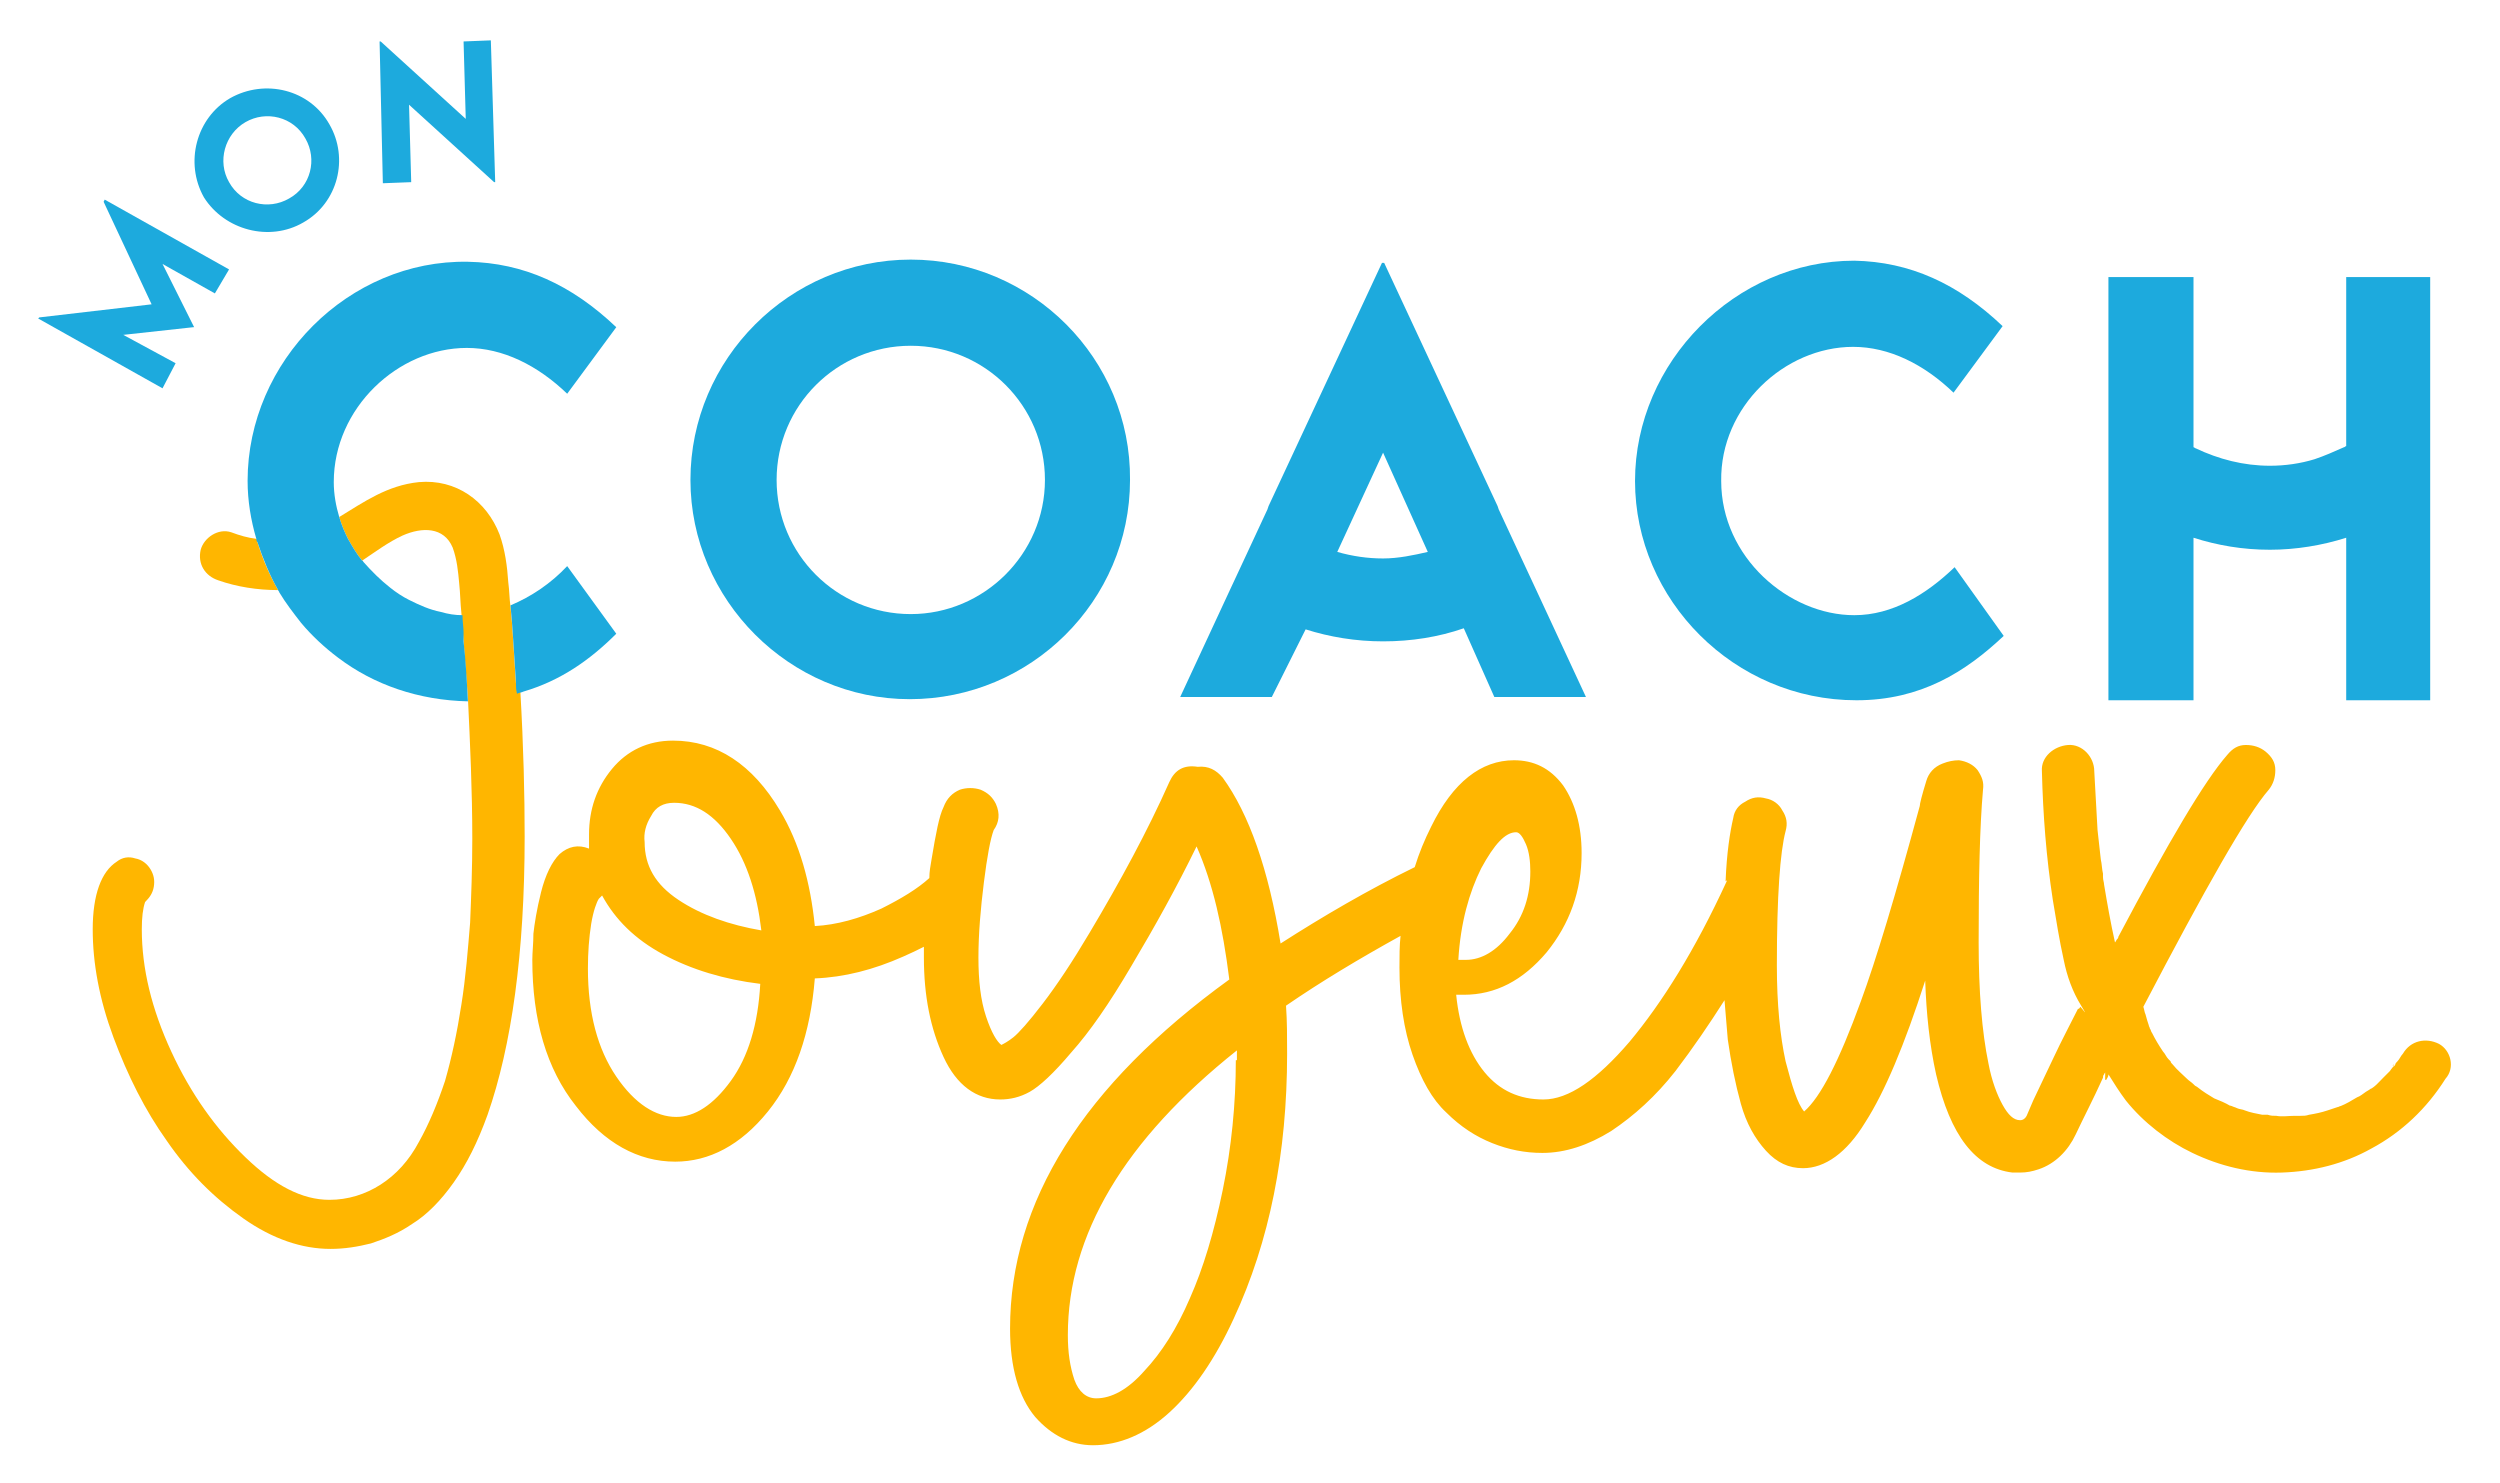 <svg enable-background="new 0 0 229.2 136" viewBox="0 0 229.2 136" xmlns="http://www.w3.org/2000/svg"><path d="m83.5 56.3c6.8 0 12.3-5.5 12.3-12.3s-5.5-12.3-12.3-12.3-12.3 5.5-12.3 12.3 5.5 12.3 12.3 12.3z" fill="none"/><path d="m26.5 18.2c1.9-1.1 2.6-3.6 1.5-5.5s-3.6-2.6-5.5-1.5-2.6 3.6-1.5 5.5c1.2 1.9 3.6 2.6 5.5 1.5z" fill="none"/><path d="m130.9 50.6-4.1-9.1-4.2 9.1c1.3.4 2.7.6 4.2.6 1.4 0 2.8-.3 4.1-.6z" fill="none"/><path d="m35.7 53.8c.6.4 1.1.8 1.7 1.1.9.5 1.9.8 2.9 1.1.7.2 1.3.2 2 .3 0 .5.1 1 .1 1.6-.1-1.4-.2-2.9-.3-4.3-.1-1.1-.2-2.3-.6-3.3-.7-1.9-2.8-1.9-4.6-1.1-1.3.6-2.5 1.5-3.7 2.3 0 0 0 .1.1.1.7.8 1.5 1.6 2.4 2.2z" fill="none"/><path d="m223.6 95.7c-1.2-.6-2.6-.3-3.3.9-.2.2-.3.5-.5.7-.1.1-.2.2-.2.3-.1.2-.2.2-.1.1-.2.2-.4.5-.4.5-.2.2-.4.4-.6.6-.4.4-.8.9-1.3 1.1.5-.3-.1.1-.3.2-.3.2-.5.4-.8.5-.5.3-1 .6-1.5.8-.1 0-.2.1-.3.1-.3.1-.6.2-.9.3-.6.2-1.1.3-1.7.4-.3.1-.5.1-.8.1-.2 0-.3 0-.5 0-.6 0-1.2.1-1.7 0-.3 0-.5 0-.8-.1-.1 0-.2 0-.3 0s-.1 0-.2 0c-.5-.1-1.1-.2-1.6-.4-.2-.1-.5-.1-.7-.2s-.3-.1-.5-.2c-.1 0-.1-.1-.2-.1 0 0 .1 0 .1.1-.5-.3-1-.5-1.5-.7-.5-.3-1-.6-1.5-1-.1-.1-.2-.1-.3-.2s0 0-.1-.1c-.2-.2-.4-.3-.6-.5-.4-.4-.9-.8-1.3-1.3-.1-.1-.2-.2-.2-.3-.1-.1-.1-.1-.2-.2-.2-.2-.3-.5-.5-.7-.4-.6-.7-1.1-1-1.7-.1-.1-.1-.3-.2-.4 0-.1-.1-.2-.1-.3-.1-.3-.2-.6-.3-1-.1-.2-.1-.4-.2-.7 5.7-10.9 9.5-17.6 11.5-19.9.4-.5.6-1.1.6-1.8s-.3-1.2-.9-1.7c-.5-.4-1.1-.6-1.8-.6s-1.2.3-1.7.9c-2.1 2.4-5.4 8-10 16.7 0 .1 0 .1-.1.2s-.1.2-.2.3c-.4-1.8-.7-3.5-1-5.3 0-.2-.1-.4-.1-.7v-.1c0-.1 0-.1 0-.2-.1-.4-.1-.9-.2-1.3-.1-.9-.2-1.8-.3-2.7-.1-1.8-.2-3.6-.3-5.4 0-1.3-1.1-2.5-2.4-2.4s-2.5 1.1-2.4 2.4c.1 4 .4 7.9 1 11.8.3 1.8.6 3.7 1 5.5.3 1.5.8 2.9 1.6 4.2s0 .1-.1.1c0 .1-.1.2-.2.2-.7 1.4-1.5 2.9-2.2 4.4-.6 1.3-1.3 2.7-1.9 4-.2.5-.4.9-.6 1.4-.1.2-.3.4-.6.4-.6 0-1.1-.5-1.6-1.4s-1-2.2-1.3-3.8c-.6-2.9-.9-6.6-.9-11.1 0-5.9.1-10.6.4-14 .1-.7-.1-1.2-.5-1.8-.4-.5-1-.8-1.7-.9-.5 0-1 .1-1.5.3-.8.3-1.3.9-1.5 1.6-.4 1.3-.6 2.1-.6 2.3-2.2 8.1-4 14.1-5.4 17.9-2 5.5-3.7 8.8-5.2 10.1-.6-.7-1.1-2.3-1.7-4.6-.5-2.3-.8-5.2-.8-8.8 0-6.4.3-10.4.8-12.3.2-.7.1-1.3-.3-1.9-.3-.6-.9-1-1.5-1.1-.7-.2-1.3-.1-1.9.3-.6.3-1 .8-1.1 1.5-.3 1.3-.6 3.2-.7 5.8 0 0 .1-.1.1-.1v.1c-2.9 6.3-5.9 11.1-8.9 14.7-3 3.5-5.6 5.3-7.9 5.3-2.2 0-4-.8-5.4-2.5s-2.3-4.1-2.6-7.1h.7c2.9 0 5.4-1.3 7.6-3.9 2.1-2.6 3.2-5.6 3.2-9.1 0-2.5-.6-4.6-1.7-6.2-1.2-1.6-2.7-2.3-4.5-2.3-3 0-5.6 2-7.6 6.1-.6 1.2-1.1 2.4-1.5 3.7-4.3 2.1-8.4 4.5-12.3 7-1.1-6.8-2.9-11.9-5.3-15.2-.6-.7-1.3-1.1-2.3-1-1.3-.2-2.1.3-2.6 1.4-2 4.5-4.5 9.1-7.3 13.8-1.6 2.7-3 4.8-4.3 6.5s-2.2 2.7-2.7 3.1-.9.6-1.1.7c-.4-.3-.9-1.1-1.4-2.6s-.7-3.3-.7-5.4c0-2.2.2-4.5.5-6.9s.6-4 .9-4.8c.5-.7.6-1.5.2-2.4-.3-.6-.7-1-1.4-1.3-.6-.2-1.3-.2-1.9 0-.7.3-1.2.8-1.5 1.6-.4.8-.7 2.4-1.1 4.8-.1.6-.2 1.1-.2 1.7-1.1 1-2.6 1.9-4.4 2.8-2 .9-4.1 1.5-6.1 1.6-.4-4-1.4-7.6-3.2-10.6-2.5-4.2-5.8-6.4-9.8-6.4-2.3 0-4.2.9-5.6 2.6s-2.1 3.7-2.1 6v1.3c-1-.4-1.9-.2-2.7.5-.7.7-1.3 1.9-1.7 3.5s-.6 2.9-.7 3.8c0 .9-.1 1.7-.1 2.4 0 5.5 1.3 10 4 13.4 2.6 3.4 5.7 5.1 9.1 5.1 3.1 0 6-1.5 8.5-4.6s3.9-7.2 4.3-12.2c2.7-.1 5.4-.8 8.1-2 .7-.3 1.3-.6 1.9-.9v1c0 3.5.6 6.5 1.8 9.1s3 3.9 5.2 3.9c.9 0 1.8-.2 2.7-.7s2.2-1.7 3.8-3.6c1.7-1.9 3.5-4.5 5.5-7.9 2.2-3.7 4.2-7.3 6-11 1.5 3.4 2.4 7.4 3 12.2-13.4 9.7-20.1 20.4-20.1 32 0 3.6.8 6.3 2.3 8.1 1.5 1.7 3.3 2.6 5.3 2.6 2.4 0 4.8-1 7-3s4.2-4.9 5.9-8.6c3.3-7.1 4.9-15.2 4.9-24.3 0-1.5 0-3-.1-4.4 3.2-2.2 6.7-4.3 10.5-6.4 1.3-.7 1.3-.7 0 0-.1.9-.1 1.9-.1 2.9 0 3 .4 5.7 1.2 8s1.8 4.1 3.1 5.3c1.3 1.3 2.7 2.2 4.2 2.8s3 .9 4.6.9c2.1 0 4.2-.7 6.3-2 2.1-1.4 4.1-3.2 5.9-5.5 1.6-2.1 3.1-4.3 4.5-6.5.1 1.2.2 2.5.3 3.6.3 2.1.7 4.1 1.2 5.9s1.3 3.2 2.3 4.3 2.1 1.6 3.4 1.6c2 0 4-1.4 5.7-4.2 1.8-2.8 3.6-7.1 5.5-13 .1 3 .4 5.9 1 8.6 1.3 5.6 3.6 8.6 7 9h.7c.6 0 1.1-.1 1.7-.3 1.5-.5 2.7-1.7 3.4-3.2s1.6-3.2 2.5-5.2c0-.1 0-.2.1-.3 0-.1.1-.1.1-.2v.7h.1c.1-.2.2-.3.2-.5.5.8 1 1.6 1.6 2.4 1.6 2 3.8 3.7 6.1 4.8 2.5 1.2 5.3 1.9 8.2 1.8s5.7-.8 8.2-2.2c2.8-1.5 5.1-3.7 6.8-6.4.9-1 .5-2.6-.6-3.2zm-163.9-20.9c.4-.8 1.1-1.2 2.1-1.2 2 0 3.7 1.1 5.2 3.3s2.4 5 2.8 8.4c-2.9-.5-5.5-1.4-7.6-2.8s-3.1-3.1-3.1-5.3c-.1-.8.1-1.6.6-2.4zm7.3 24.3c-1.6 2.2-3.3 3.3-5 3.3-1.9 0-3.8-1.2-5.5-3.7s-2.6-5.8-2.6-9.9c0-1.5.1-2.8.3-4.1.2-1.2.5-2 .7-2.3.1-.1.2-.2.3-.3 1.2 2.2 3 4 5.6 5.4s5.6 2.3 8.9 2.7c-.2 3.7-1.1 6.7-2.7 8.9zm46.3-1.9c0 4-.4 8-1.2 11.9s-1.8 7.2-3 9.9c-1.2 2.8-2.6 5-4.2 6.7-1.5 1.7-3 2.5-4.4 2.5-.9 0-1.6-.6-2-1.7-.4-1.2-.6-2.5-.6-4.1 0-9.2 5.2-17.9 15.5-26.1v.9zm22.5-17.6c1.2-2.2 2.2-3.3 3.2-3.3.3 0 .6.4.9 1.1s.4 1.6.4 2.5c0 2.2-.6 4.1-1.9 5.7-1.2 1.6-2.6 2.4-4 2.4-.4 0-.6 0-.7 0 .2-3.4 1-6.2 2.1-8.4z" fill="#ffb600"/><path d="m204.3 101.7c-.2-.1-.1 0 0 0z" fill="#ffb600"/><path d="m219.5 97.6c-.1 0-.1.1-.2.1.2 0 .2-.1.2-.1z" fill="#ffb600"/><path d="m20 53.2c1.7.6 3.6.9 5.5.9-.8-1.4-1.4-2.8-1.9-4.4 0-.1 0-.2-.1-.3-.8-.1-1.5-.3-2.3-.6-1.2-.4-2.5.5-2.8 1.6-.3 1.3.4 2.4 1.6 2.8z" fill="#ffb600"/><path d="m47.3 62.6c-.2-2.8-.3-5.2-.5-7-.1-.7-.1-1.5-.2-2.2-.1-1.5-.3-3-.8-4.4-1.2-3.1-4-5.1-7.4-4.8-2.9.3-5 1.8-7.3 3.2.2.7.5 1.4.8 2 .4.7.8 1.4 1.3 2 1.2-.8 2.4-1.7 3.7-2.3 1.8-.8 3.8-.8 4.6 1.1.4 1.1.5 2.2.6 3.3.1.9.1 1.8.2 2.7.2 2.6.4 5.2.6 7.8.2 4.2.4 8.5.4 12.9 0 2.7-.1 5.3-.2 7.7-.2 2.4-.4 5-.8 7.5-.4 2.6-.9 4.9-1.5 7-.7 2.1-1.5 4-2.4 5.6-.9 1.7-2.1 3-3.5 3.9s-3 1.4-4.7 1.4c-2.5 0-5-1.3-7.7-3.9s-5-5.8-6.8-9.7-2.7-7.6-2.7-11.2c0-1.1.1-1.9.3-2.5.4-.4.7-.8.8-1.4s0-1.1-.3-1.6-.8-.9-1.4-1c-.6-.2-1.2-.1-1.7.3-1.4.9-2.2 3-2.2 6.2 0 3.1.6 6.4 1.9 9.9s2.9 6.7 4.9 9.5c2 2.9 4.3 5.2 7 7.1s5.4 2.8 8 2.8c1.3 0 2.5-.2 3.7-.5 1.2-.4 2.5-.9 3.8-1.8 1.3-.8 2.6-2.1 3.8-3.8s2.2-3.7 3.1-6.2c2.2-6.3 3.4-14.8 3.4-25.5 0-3.8-.1-8.2-.4-13.4-.3 0-.4-.4-.4-.7z" fill="#ffb600"/><g fill="#1daadd"><path d="m83.5 23.8c-11.1 0-20.2 9.1-20.2 20.2 0 11 9.1 20.1 20.1 20.1 11.1 0 20.2-9 20.2-20.1.1-11.1-9-20.2-20.1-20.2zm0 32.5c-6.8 0-12.3-5.5-12.3-12.3s5.5-12.3 12.3-12.3 12.3 5.5 12.3 12.3-5.6 12.3-12.3 12.3z"/><path d="m169.9 31.8c3.3 0 6.5 1.6 9.2 4.2l4.5-6.1c-4.1-3.9-8.5-5.9-13.6-6-10.9 0-20.1 9.3-20.1 20.2s9.1 20.1 20.3 20.1c5.9 0 10-2.6 13.5-5.9l-4.5-6.3c-2.6 2.5-5.7 4.4-9.2 4.4-6 0-12.2-5.3-12.2-12.3-.1-6.8 5.8-12.3 12.1-12.3z"/><path d="m139.4 51-2-4.3-.1-.3-10.4-22.3h-.2l-10.4 22.3-.1.3-2 4.3-1.4 3-4.6 9.9h8.4l3.1-6.2c2.2.7 4.6 1.1 7.1 1.1 2.6 0 5.1-.4 7.4-1.2l2.8 6.3h8.4l-4.6-9.9zm-12.6.2c-1.4 0-2.8-.2-4.2-.6l4.2-9.1 4.1 9.1c-1.3.3-2.7.6-4.1.6z"/><path d="m215.1 25.4v7.3 8.2c-.1 0-.1.1-.2.1-.9.4-1.8.8-2.7 1.1-1.3.4-2.7.6-4.1.6-2.4 0-4.7-.6-6.8-1.6-.1 0-.1-.1-.2-.1v-12-3.6h-4.7-3.1v5.1 14.5 19.2h7.8v-14.9c2.2.7 4.5 1.1 7 1.1 2.4 0 4.8-.4 7-1.1v14.9h4.6 3.1v-18.2-1-14.5-5.1z"/><path d="m9.5 18.5 4.4 9.4-10.3 1.2-.1.1 11.4 6.4 1.2-2.3-4.8-2.6 6.4-.7h.1l-2.9-5.8 4.8 2.7 1.3-2.2-11.4-6.4z"/><path d="m27.8 20.4c3.2-1.8 4.2-5.9 2.4-9-1.8-3.2-5.9-4.2-9.1-2.4-3.1 1.8-4.2 5.9-2.4 9.1 1.9 3 6 4.1 9.1 2.3zm-5.3-9.2c1.9-1.1 4.4-.5 5.5 1.5 1.1 1.9.5 4.4-1.5 5.5-1.9 1.1-4.4.5-5.5-1.5-1.1-1.9-.4-4.4 1.5-5.5z"/><path d="m37.7 16.7-.2-7.1 7.8 7.1h.1l-.4-13-2.5.1.2 7.1-7.8-7.1h-.1l.3 13z"/><path d="m46.8 55.5c.2 1.9.3 4.2.5 7 0 .4 0 .7.1 1.1.2-.1.4-.1.6-.2 3.4-1 6.1-2.9 8.5-5.3l-4.5-6.2c-1.5 1.6-3.3 2.8-5.2 3.6z"/><path d="m22.7 44.1c0 1.8.3 3.6.8 5.3 0 .1 0 .2.1.3.5 1.5 1.1 3 1.9 4.4 0 .1.1.1.1.2.6 1 1.3 1.9 2 2.8 1 1.2 2.2 2.3 3.4 3.2 3.3 2.5 7.4 3.9 11.9 4-.1-1.9-.2-3.7-.4-5.5v-.1c0-.2 0-.4 0-.7 0-.5-.1-1-.1-1.6-.7 0-1.3-.1-2-.3-1-.2-1.9-.6-2.9-1.1-.6-.3-1.2-.7-1.7-1.1-.9-.7-1.7-1.5-2.5-2.4 0 0 0-.1-.1-.1-.5-.6-.9-1.3-1.3-2-.3-.6-.6-1.3-.8-2-.3-1-.5-2.1-.5-3.2 0-6.8 5.9-12.3 12.2-12.3 3.3 0 6.5 1.6 9.2 4.2l4.5-6.1c-4.1-3.9-8.5-5.9-13.6-6-10.9-.2-20.2 9.1-20.2 20.1z"/></g><path d="m42.4 58.6c.1 0 .1 0 0 0 0-.2 0-.4 0-.7z" fill="#ffb500"/></svg>